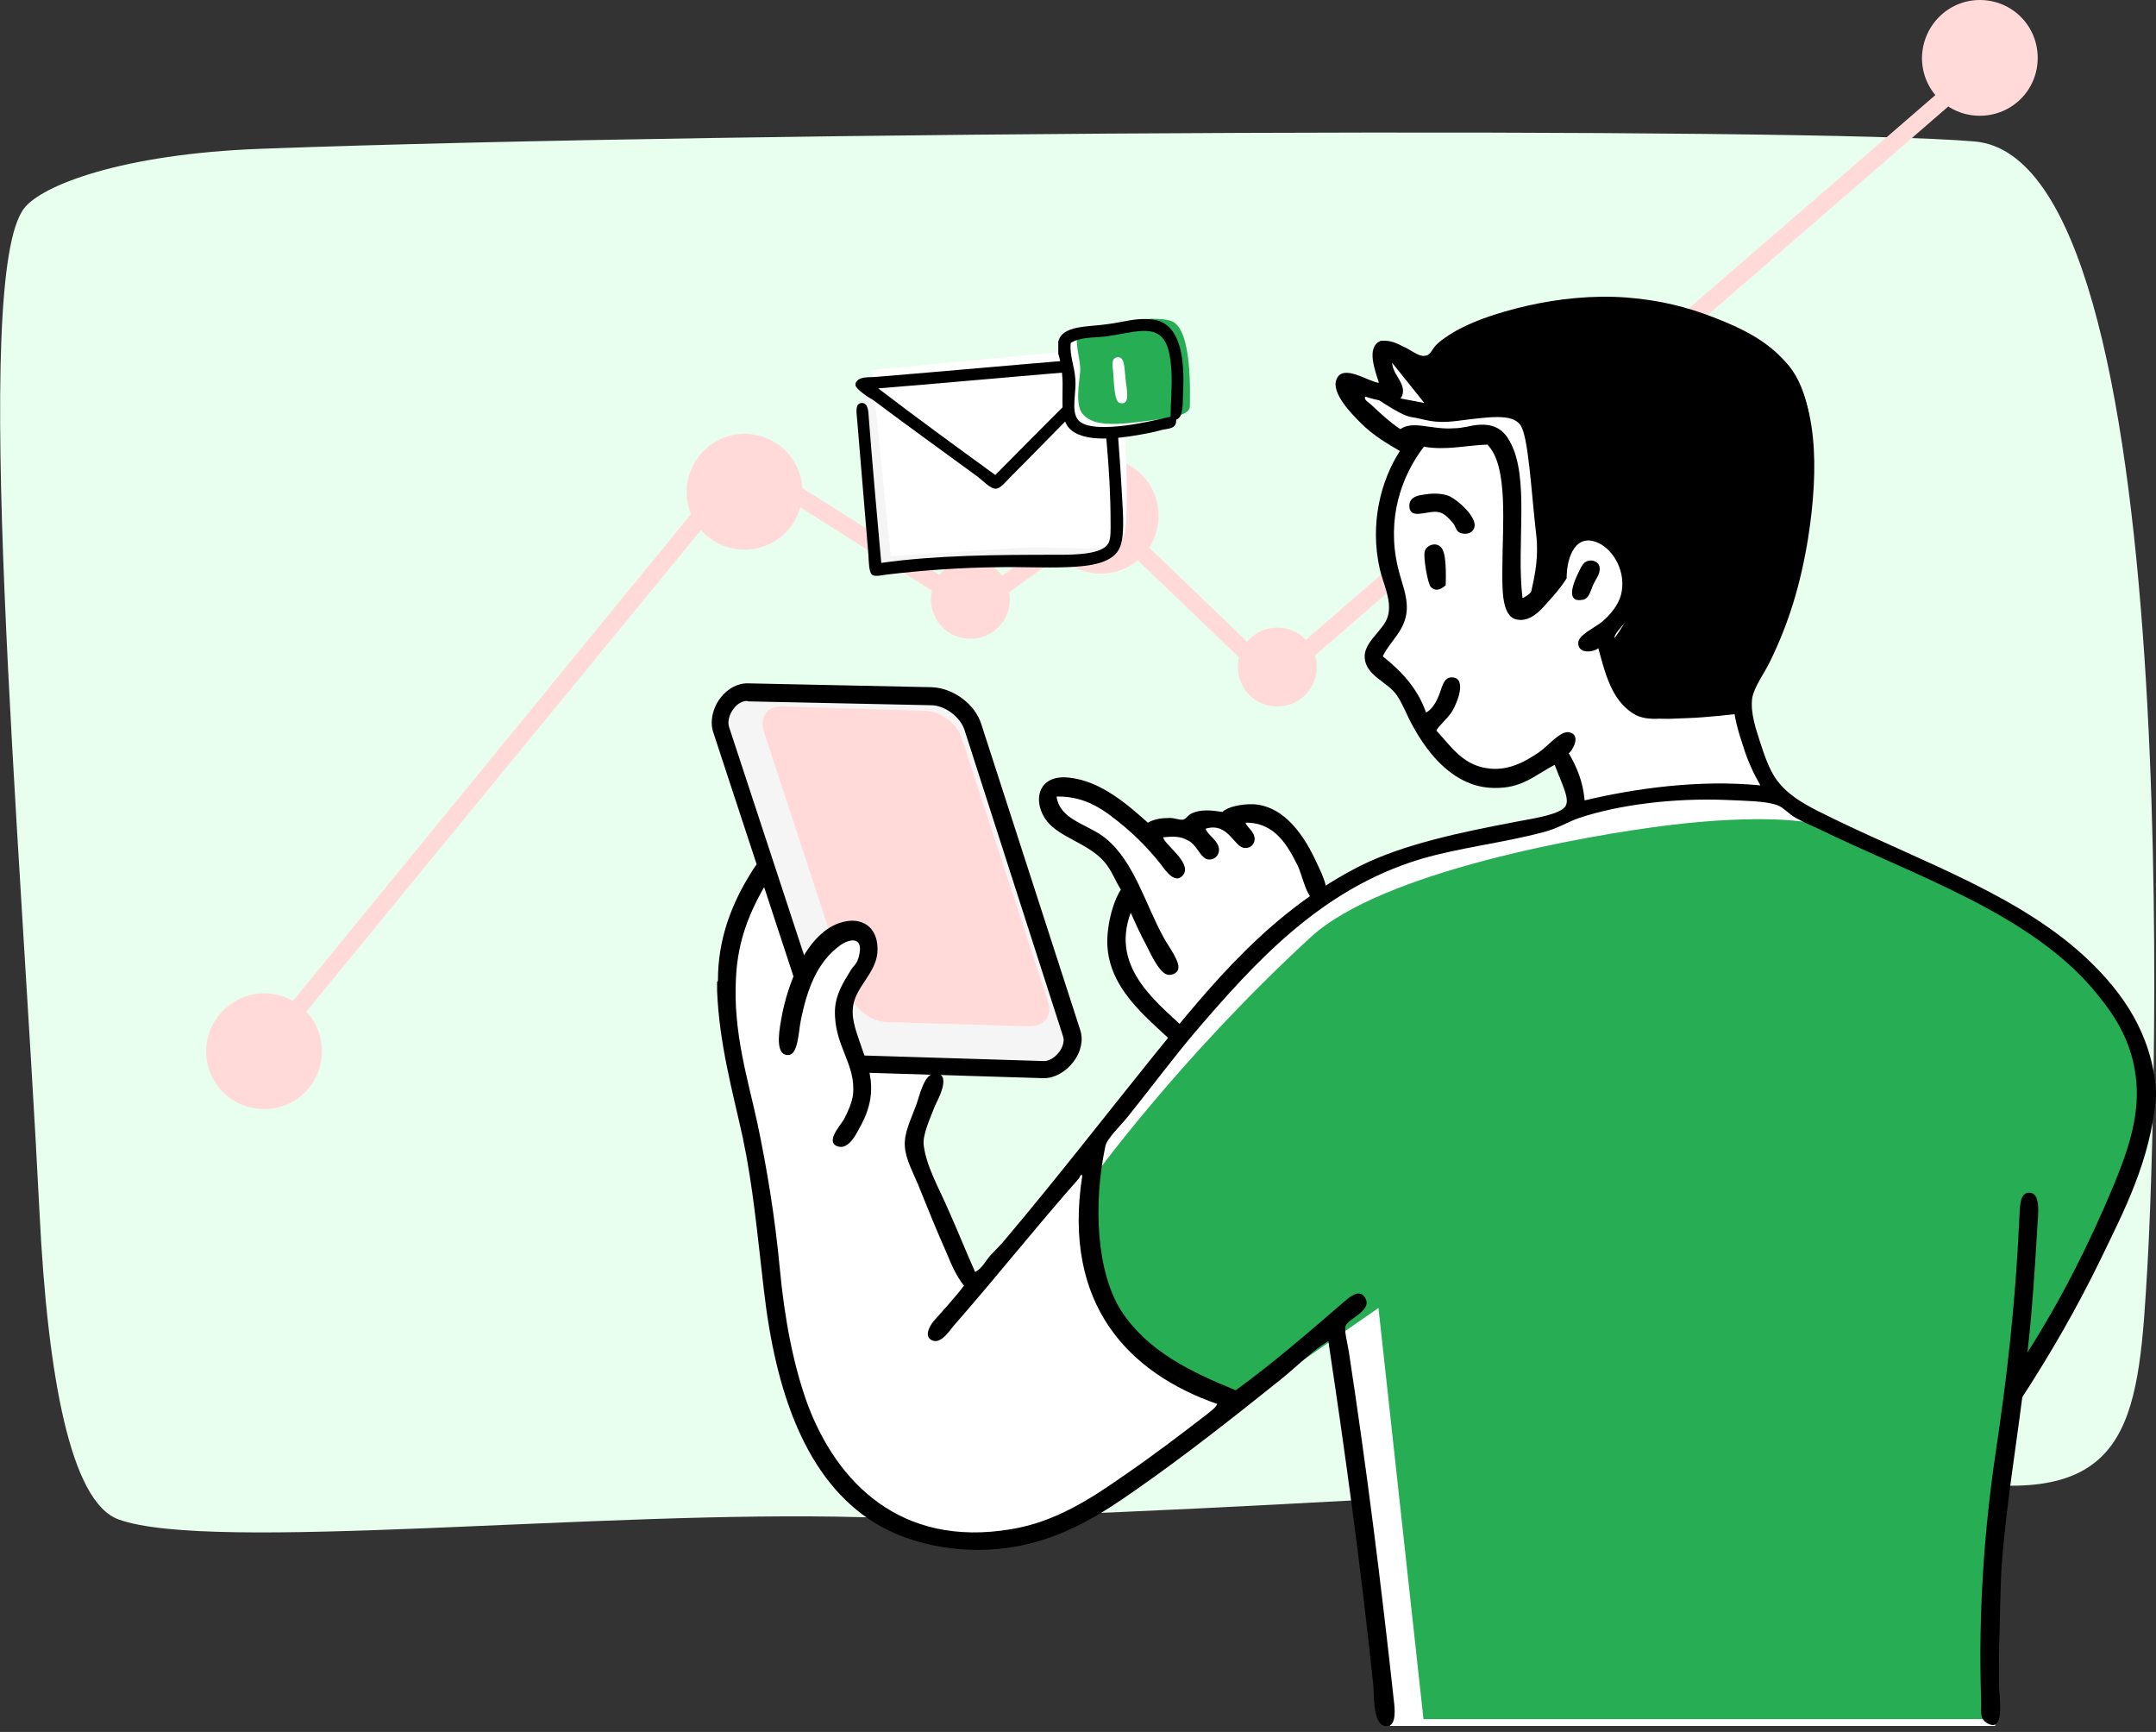 <svg xmlns="http://www.w3.org/2000/svg" xmlns:xlink="http://www.w3.org/1999/xlink" id="&#x5716;&#x5C64;_1" x="0px" y="0px" viewBox="0 0 503 404" style="enable-background:new 0 0 503 404;" xml:space="preserve"><rect x="0" y="0" width="503" height="404" fill="#333333" stroke="none"/><style type="text/css">	.st0{clip-path:url(#SVGID_00000088124536567321808110000012704813403046310818_);}	.st1{fill-rule:evenodd;clip-rule:evenodd;fill:#E8FEEF;}	.st2{fill:#FFDAD9;}	.st3{fill-rule:evenodd;clip-rule:evenodd;fill:#FFFFFF;}	.st4{fill-rule:evenodd;clip-rule:evenodd;fill:#27AD54;}	.st5{fill-rule:evenodd;clip-rule:evenodd;}	.st6{fill-rule:evenodd;clip-rule:evenodd;fill:#F5F5F5;}	.st7{fill-rule:evenodd;clip-rule:evenodd;fill:#FFDAD9;}	.st8{clip-path:url(#SVGID_00000103948776190317866470000002800409012171988353_);}</style><g>	<defs>		<rect id="SVGID_1_" y="30.8" width="502.5" height="326.6"></rect>	</defs>	<clipPath id="SVGID_00000011025394437974665230000017820603352399198140_">		<use xlink:href="#SVGID_1_" style="overflow:visible;"></use>	</clipPath>	<g style="clip-path:url(#SVGID_00000011025394437974665230000017820603352399198140_);">		<path class="st1" d="M200.9,353.9c60.1,1.7,220.3-12.7,258.5-8c38.2,4.7,39.6-16,41.6-50.5c2-34.5,9.5-258.1-40.3-262.4   c-39-3.4-285.5-2.5-399.7,1.7C28.2,35.9,9.8,43.3,5.7,48.5c-12.6,15.8-0.9,146.1,3.5,234c1.9,38.8,7.3,67.8,18.4,71.9   C49.1,362.3,139.7,352.2,200.9,353.9z"></path>	</g></g><path class="st2" d="M64.7,243.2c-0.5,0-0.9-0.2-1.3-0.5c-0.8-0.7-1-2-0.3-2.8l109.1-133.4c0.6-0.8,1.8-1,2.6-0.5l52.3,33.1 l28.9-20.8c0.8-0.5,1.8-0.5,2.5,0.2l38.7,37.2L463.4,11.9c0.8-0.7,2.1-0.6,2.8,0.2c0.7,0.8,0.6,2.1-0.2,2.8L298.6,160 c-0.8,0.7-2,0.6-2.7-0.1l-38.9-37.3l-28.6,20.6c-0.7,0.5-1.5,0.5-2.2,0.1l-51.9-32.8l-108.2,132C65.8,243,65.3,243.2,64.7,243.2z"></path><path class="st3" d="M245.8,184.5h4.4l16.4,8.4h5.9l8.8-1.8l11.5-1.6l6.5,4.1l8.8,15.5l-32.2,33.9l-6.1-6l-7.6-10.7l-1.5-8.4 l2.7-8.4l0.5-4l-5.3-6.5l-13.7-10C244.8,189.1,241.9,182.9,245.8,184.5z"></path><path class="st3" d="M227.6,298.6l-14.1-30.9l6.6-23.8l-10.6-35.4l-17.8-12.2l-12.2,3.5c0,0-13,17.5-9.5,36.2 c3.4,18.7,5.8,32.2,8.2,51c2.4,18.8,7.4,61.4,31.7,69.3s41.3,0.8,57.4-11.7c16.1-12.4,45.3-35.4,45.3-35.4l11.7,93.4h141.2 c0,0-2.1-31.2,0.8-47.2c3-15.9,4.7-30.6,4.7-30.6s29.6-49,30.5-62s-7.1-36.3-26.7-46.3c-19.6-10-54-25.5-59.2-31.2 c-5.2-5.7-10.7-19.1-8.7-23.1c2-4.1,15.6-26.9,13.9-52.4c-1.7-25.5-7.9-34.4-32.4-37.8c-11.2-1.5-26.5-0.5-36.4,2.6 c-11.6,3.7-17,9.9-17,9.9l-13.1-3.3l2.8,10.5l-10.6-1.2c0,0,2.1,4.5,6,8.3c3.8,3.8,8.2,4.4,8.2,4.4s-6.3,8.1-5.2,18.5 c1.1,10.3,5,18,2.4,21.9c-2.5,4-5.4,8.2-5.4,10.6c0.1,2.4,6.9,4,7.9,7c0.9,2.9,6.9,19.9,20.9,19.9c14-0.2,15.8-6.1,15.8-6.1 s6,11.6,2.3,14.7c-3.7,3.1-48.2,7-65.6,25.3C283.9,233.2,227.6,298.6,227.6,298.6z"></path><path class="st4" d="M254.6,275.3c0,0-0.6,18.3,5,30.5c6.9,14.8,29.1,22.1,29.1,22.1l32.9-22.8l10.5,95.9h132.1 c0,0,0.9-63.5,6.1-73.2c36.4-67.3,45.1-86-8-118.4c-18.6-11.4-40.7-17.6-40.7-17.6s-10.3-2-32.4,0.7c-19.4,2.4-66.8,10.8-83.4,26.1 C274.7,247.2,254.6,275.3,254.6,275.3z"></path><path class="st5" d="M375.8,150c0,0,2.8,16.1,7.6,17.1c4.7,0.9,6.3,0.5,10.4,0.4c4-0.1,11.8-1,11.8-1s-0.8-2.8,1.6-6.1 c3.4-5,8.1-10.2,11.9-24.7c3.8-14.6,7.6-43.2-3.7-52.3c-11.2-9.2-38.2-14.8-55-11.5c-7.4,1.5-15,3.7-19.7,6.5 c-5.9,3.6-8.1,7.8-9.4,7.5c-2.3-0.5-9.5-5-9.5-5L332.3,94l-13.2-2.5c0,0,7.3,5.4,10.2,5.8c3,0.4,4.8,1.6,10.5,0.9 c7.9-1,12.8-1.7,14.8,0.8c2,2.4,2.6,15.4,3.8,25.7c1.2,9.9-3.5,17.5-0.8,16.8c3-0.8,6-5.9,6-5.9s1.6-10.7,7.8-10.6 c6.2,0.1,10.5,6.5,10.4,12.1C381.8,142.7,375.8,150,375.8,150z"></path><path class="st6" d="M173.6,161l42.9,1.3c4.2,0.2,8.6,3.4,9.9,7.3l23.8,72.8c1.3,3.9-1.1,6.9-5.2,6.8l-42.9-1.3 c-4.2-0.2-8.6-3.4-9.9-7.3l-23.8-72.8C167.1,163.9,169.4,160.9,173.6,161z"></path><path d="M243.5,251.5c-0.2,0-42.3-1.3-42.3-1.3c-5-0.2-10-3.9-11.5-8.5l-23.3-70.9c-0.8-2.4-0.2-5.5,1.6-7.9 c1.7-2.3,4.2-3.6,6.6-3.5l42.8,0.9c5,0.2,10,3.9,11.5,8.5l23.1,71.4c0.8,2.4,0.2,5.1-1.5,7.4C248.6,250.1,246,251.5,243.5,251.5z  M174.3,163.5c-1.1,0-2.4,0.7-3.2,1.9c-1,1.3-1.4,3-1,4.2l23.3,70.9c1,3,4.6,5.7,7.8,5.7l42.2,1.3c1.3,0.1,2.7-0.8,3.7-2.1 c0.9-1.2,1.3-2.7,0.9-3.7L225,170.2c-1-3-4.6-5.7-7.8-5.7l-42.7-0.9C174.3,163.5,174.3,163.5,174.3,163.5z"></path><path class="st7" d="M182.6,164.8l33.3,1c3.5,0.1,7.3,2.9,8.4,6.2l20.2,61.6c1.1,3.3-0.9,5.9-4.4,5.8l-33.3-1 c-3.5-0.1-7.3-2.9-8.4-6.2l-20.2-61.6C177.1,167.2,179.1,164.6,182.6,164.8z"></path><path class="st3" d="M183.6,238.8c0,0,6.6-25.4,17.2-20.9c10.5,4.5-5.3,10.7-3.9,21.3c1.5,10.7,6.9,14.6,1.5,23.8 c-5.3,9.2-16.8-5.6-16.8-5.6L183.6,238.8z"></path><path class="st5" d="M487.4,224.1c-15.6-15-38.4-22.8-59.6-33.1c-4.9-2.4-10.5-4.9-13.6-9.5c-1.5-2.3-2.5-5.1-3.5-8.2 c-1-3.1-2.4-7.1-1.9-10.5c0.5-2.7,2.8-5.7,4.2-8.6c4.2-8.6,7.1-17.7,8.9-29.1c2.4-15.6,2.4-32.4-6.1-41.5c-4.2-4.4-9.4-7-15.8-9.5 c-6.4-2.5-12.8-4.1-20.5-4.7c-8-0.6-16,0.3-23.1,1.9c-7,1.6-14.4,4-19.3,7.5c-0.7,0.5-1.8,1.3-2.4,2.1c-0.7,0.8-1,2-2.3,2.1 c-1.5,0.2-3.4-1.5-4.9-2.1c-1.6-0.8-3-1.6-5.4-1.4c-3.5,1.5-1.2,7.1-0.4,9.8c-2.4-0.2-8.4-4.6-9.9-0.8c-1.3,3.2,3.7,8.2,5.6,10.1 c3.1,3.1,6.3,4.9,9.2,6.6c-4.4,6.8-7.1,16.9-4.7,27.5c0.8,3.5,2.9,7.4,1.9,11c-0.9,3.4-5.8,6-5.4,9.9c0.4,4.1,5.4,5.5,7.5,8.6 c1.5,2.2,2.4,4.9,3.8,7.3c3.4,6.2,9.5,14.2,18.9,14.3c6.5,0.1,9.2-2.8,14.1-5.4c0.6,1.5,1.1,2.7,1.8,4.5c0.5,1.4,1.5,3.7,0.8,5 c-0.9,2.1-8.1,3.1-11.7,3.8c-13.1,2.5-26,5.2-36.1,10.2c-20.8,10.5-34.6,27.3-48.4,44.4c-11.5,14.3-22.6,28.6-34.4,42.6 c-1.1,1.4-2.5,2.7-3.7,4c-1.1,1.3-1.9,3-3.5,3.8c-2-4.4-4-9.5-6.3-14.6c-2.1-4.9-5.1-10-5.7-15c-0.3-2.4,1.5-6.2,2.6-9.1 c0.5-1.1,3.9-7.1,0.5-7.6c-3-0.5-4,5.2-4.9,7.5c-1.2,3.3-2.8,6.3-2.6,9.5c0.2,2.9,1.8,5.9,3,8.7c2.3,5.7,4.4,10.9,6.8,16.3 c1.1,2.7,2.3,5.4,4,7.5c-1.8,2.4-4.7,5.6-7.1,8.3c-0.9,1.1-2.4,3.7-0.2,4.5c2.1,0.8,4.1-2.6,5.2-3.8c9.9-11.3,18.9-22.7,28.9-34 c0.2-0.2,0.4-1.2,0.8-0.7c-4.7,30.2,10.9,46.1,31.5,53.3c-0.5,1-1.5,1.6-2.3,2.3c-6.2,4.8-12.8,9.8-19.5,14.4 c-7.6,5.3-15.9,10.8-26.3,12.5c-26,4.4-40.7-11.2-47.4-28.9c-3.4-9.2-5.5-20.3-6.6-32.2c-1.1-11.7-3-23.2-5.2-33.6 c-2.2-10.2-5.7-21.2-5-33.8c0.4-9,3.3-15.7,7.1-22.2c0.5-0.8,1.3-2,1.8-3c-0.6-0.9-1.2-1.9-1.6-3c-2.1,0.1-3.7,3.6-4.7,5.1 c-3.7,6.3-6.8,14.1-6.8,23.5c0,0.2,0,0.3-0.2,0.4v2.1c0.5,12.4,3.6,23.4,6,34.3c2.4,11.4,3.4,22.6,4.9,35.4 c2.7,23.7,9.7,44.5,26,54.5c8.7,5.3,21.2,7.6,33.1,5.4c11.1-2.1,19.6-7.5,27.3-12.9c11.8-8.2,23.3-17.3,34.3-26.1 c3.7-3,7-6.4,11-8.9c4,26.5,7.6,52.8,10.5,80.3c0.2,2.5-0.2,10.2,3.5,9.5c1.5-0.3,1.6-2.7,1.4-4.9c-3.1-28.5-6.5-55.5-10.6-82.3 c-0.3-2-1.1-4.9-0.8-6c0.4-1.8,6.6-3.7,4.5-6.8c-1.4-2.1-3.7,0.1-5,1.2c-8.6,7.4-16.3,14.1-25.1,20.5c-10.8-4.4-20.6-9.2-26.7-18.5 c-5.8-9.1-6.6-24.9-3.7-38.5c0.4-1.8,3.7-4.9,5.2-6.8c5.3-6.6,10.6-13.7,15.5-19.5c14.3-16.7,29.6-33.6,52.8-40.6 c9.1-2.7,19.4-3.8,28.7-6.3c3.2-0.8,5.7-2.4,8.3-3.3c9.3-3.1,22.1-4.7,34.4-4.2c4,0.2,9,0.2,11.8,1.2c1.5,0.5,2.7,2.1,4.4,3 c1.6,0.9,3.4,1.7,5,2.4c22.9,11.2,50,19.9,65.2,38.6c4.7,5.7,8.4,11.8,9.2,20.4c0.8,8.7-2.3,17-5.2,24.1 c-5.8,14-12.5,27.1-20.2,39.2c1.1-9.5,1.7-19,2.3-29.1c0.2-3.3,0.9-8.2-1.9-8.2c-2.4,0-2.1,3.8-2.3,6.3c-0.9,19.9-2.9,37-5.6,55 c-2.5,17-4,36.5-3.3,56.9c0.1,1.5-0.2,3.1,0.2,4.2c0.4,1.1,1.8,1.8,2.6,1.8c2.4-0.3,1.5-6,1.4-8.7c0-3.5-0.1-8.3,0-9.5 c0.3-7.7,0.2-14.2,0.7-20.5c1.1-13.2,3.1-25.2,4.7-37.8c6.7-10.3,12.8-20.9,18.3-32.2c5.4-11.2,11.5-22.7,12.9-37.6v-1.9 C501.9,241,495.2,231.6,487.4,224.1z M369.7,186.7c-0.4-4.5-1.9-7.9-3.7-11c0.8-0.5,3.1-4.4,0-4.9c-2.1-0.3-5,3.4-7,4.7 c-2.8,1.9-6.6,4.2-11.2,3.8c-6.3-0.5-9.1-5-12.7-8.9c0.8-1.4,2.5-2.6,3.7-4.5c1.2-2,3.5-7.7,0-7.9c-2.1-0.1-2.4,2.6-3.1,4.2 c-0.8,2-1.8,3.4-3,4c-2-5.7-5.8-9.7-10.1-13.1c1.7-3.6,5.3-6,5.6-10.8c0.2-3.4-1.3-6.6-2.1-10.1c-2.6-11.2,0.8-21.1,6.1-28 c5.2,0.9,9.7-0.3,14.8-0.5c5,5,3.5,19,3.5,29.3c0,4.4-0.2,10.7,3.3,11.5c3.1,0.7,5.6-2.1,7-3.7c1.9-2.1,3.4-3.8,4.7-5.9 c0-5.3,2.3-10.7,7.5-8.2c3.4,1.6,6.5,6.7,5.2,12c-0.6,2.4-2.5,4.7-4.4,6.3c-1.8,1.5-5.6,3.1-5.6,5c0,2.7,3.7,2.1,4.7,1.2 c1.6,6,3.1,11.9,7.9,15.1c3.8,2.6,8.9,0.7,15.1,0.7c3.3,0,6.6,0.4,6.6-2.1c0-2.5-4.3-2.4-7.9-2.3c-4.5,0.2-7.5,1.5-10.2,0.7 c-3.4-0.9-5.5-6.5-6.6-10.3c-0.5-1.5-1.2-3.3-1.1-4.5c0.2-1.1,3-3.7,3.7-4.9c1.1-1.7,2.1-3.5,2.3-6.1c0.5-5.2-1.7-9.6-4.2-12.2 c-1.8-1.8-6.3-4.9-10.6-3.5c-4.7,1.5-6,6.4-7,12c-1.8,1.9-3.5,4.9-5.7,5.7c-1.5-12.5,1.8-28.2-3-36.6c-1.3-2.4-3.3-4.1-7.3-3.8 c-1.6,0.1-3.6,0.8-5.7,0.8c-5.2,0.4-9.5-1.9-12.5,0.2c-2.3-1.5-4.7-3.7-6.8-5.7c-0.5-0.5-1.8-1.1-1.4-1.9c2.1,0.7,7.9,2.4,8.7-0.4 c0.8-3-2.6-4.8-2.4-7.9c3,1.1,5.8,3.5,9.4,2.4c2.4-0.7,2.8-2.7,4.4-4c3.1-2.7,8.7-4.7,13.9-6.3c12.1-3.6,27.1-4.4,39.9-0.7 c3,0.8,6,2.1,8.9,3.3c2.9,1.3,6,2.5,8.2,4c15.4,10.6,9.5,42.2,4,59c-1,3.1-2.3,6-3.7,8.7c-1.8,3.7-5.3,7.6-5.4,12.7 c0,3.7,1.2,7.5,2.3,10.8c1,3.3,2.4,6.3,4,9.1C396.4,181.8,381.5,183.9,369.7,186.7z"></path><path class="st5" d="M332.7,115.3c1.9-0.3,4-0.2,5.6,0.5c2.1,1.1,6.2,4.8,5.7,7.1c-0.2,1-1.1,1.6-2.1,1.6c-2.4,0-2-1.5-3-2.6 c-0.7-0.8-1.8-2.1-3.1-2.4c-2.5-0.7-7,2.1-7-1.6C328.9,115.6,331.4,115.5,332.7,115.3z"></path><path class="st5" d="M337.3,136.5c-0.9,0.8-2.2,1.7-3.5,0.4c-0.7-0.7-1.8-7-1.4-8.3c0.4-1.4,2.3-2.1,3.5-1.2 C337.6,128.4,337.3,134.2,337.3,136.5z"></path><path class="st5" d="M370.6,130.8c0.9-0.2,2.4,0.1,2.6,1.6c0.2,1.5-1,2.8-1.6,4.2c-0.5,1.1-0.8,3-2.3,3.3c-4,0.8-2.3-3.6-1.4-5.6 C368.6,133,369.1,131.1,370.6,130.8z"></path><path class="st5" d="M197.4,214.9c4.3-0.8,7.7,1.9,7.3,7.3c-0.4,4.9-5.2,8.1-5.7,12.7c-0.4,3.3,1.1,6.5,1.9,9.1 c1.1,3.3,2.6,6.5,2.3,11c-0.2,2.8-1.2,5.4-2.4,7.6c-0.9,1.7-2.6,5.3-5,4.9c-3.6-0.8,0.2-4.9,1.1-6.4c0.9-1.7,1.9-4,2.1-5.7 c0.8-7.3-4.5-11.4-4.2-19.9c0.2-3.6,1.9-6.3,3.7-9.2c0.7-1.1,1.5-1.5,1.9-3.3c1.2-4.8-2.4-4-4.5-2.4c-5.2,3.8-7.6,10-9.1,17.6 c-0.5,2.5-0.6,7.7-2.8,7.9c-3,0.2-2.4-4.7-1.8-8C183.7,229,188.7,216.4,197.4,214.9z"></path><path class="st5" d="M267.8,191.9c1.6-0.9,3.3-1.1,5.2-1.1c1,0,2.1,0.5,3,0.4c0.8-0.2,1.1-1,1.9-1.4c2.2-1.1,4.8-0.8,7.3-0.4 c1.2-1.2,4.4-1.9,7.3-1.8c7.4,0.5,12,7.7,14.8,13.9c1.1,2.3,4.4,8.9,0,8.7c-2.4-0.1-3.4-5.9-4.5-8.2c-2.3-4.6-5.3-10.2-12.2-10.1 c0.2,1,2.3,2.2,2.1,4c-0.1,1.1-1,2-2.3,1.9c-2.5-0.1-3.8-6.1-9.1-4.5c0.2,1.3,3.1,2.8,3.1,4.9c0,1.4-1.1,2.4-2.4,2.3 c-2-0.2-2.6-3.4-4.9-4.5c-1.9-1-3.4-0.9-5.7-0.7c0,1.5,6.7,5.9,4.7,8.7c-1.8,2.5-4.1-0.8-5.2-2.3c-2.6-3.3-5.6-6.4-8.6-8.9 c-4.8-4-9-7.1-15.8-7c0.8,5.6,7.4,6.4,11.5,9.8c6.7,5.5,9.2,15.4,13.6,23.3c0.9,1.7,3.7,5.3,3.3,7.1c-0.2,0.9-1.3,1.5-2.3,1.4 c-2.1-0.2-4.2-5.1-5-6.6c-1.5-2.8-2.6-5.2-3.8-7.9c-5,13.4,7.1,21.6,13.6,28c-0.8,1.2-2,2.1-2.7,3.3c-5.6-5.7-15.4-12.4-16.3-23 c-0.4-4.5,1.1-10.6,3.1-13.7c-1.5-2.4-2.1-4.4-3.8-6.4c-3.6-4.3-10.4-5.7-13.4-9.5c-3.5-4.4-2.4-11.1,5.2-10.2 C257,182.2,263.4,188,267.8,191.9z"></path><path class="st7" d="M61.6,231.7c7.5,0,13.5,6,13.5,13.5c0,7.5-6,13.5-13.5,13.5s-13.5-6-13.5-13.5 C48.1,237.9,54.2,231.7,61.6,231.7z"></path><path class="st7" d="M173.7,101.2c7.5,0,13.5,6,13.5,13.5c0,7.5-6,13.5-13.5,13.5c-7.5,0-13.5-6-13.5-13.5 C160.3,107.2,166.3,101.2,173.7,101.2z"></path><path class="st7" d="M256.8,106.8c7.5,0,13.5,6,13.5,13.5c0,7.5-6,13.5-13.5,13.5c-7.5,0-13.5-6-13.5-13.5 C243.3,112.8,249.3,106.8,256.8,106.8z"></path><path class="st7" d="M461.9,0c7.5,0,13.5,6,13.5,13.5c0,7.5-6,13.5-13.5,13.5c-7.5,0-13.5-6-13.5-13.5C448.5,6,454.5,0,461.9,0z"></path><path class="st7" d="M226.4,130.6c5.1,0,9.2,4.1,9.2,9.2c0,5.1-4.1,9.2-9.2,9.2c-5.1,0-9.2-4.1-9.2-9.2 C217.2,134.7,221.3,130.6,226.4,130.6z"></path><path class="st7" d="M298,146.4c5.1,0,9.2,4.1,9.2,9.2c0,5.1-4.1,9.2-9.2,9.2s-9.2-4.1-9.2-9.2C288.8,150.5,292.9,146.4,298,146.4z"></path><g>	<defs>		<rect id="SVGID_00000072249522086475094350000012534045549744650908_" x="199.6" y="74.4" width="78" height="59.9"></rect>	</defs>	<clipPath id="SVGID_00000160906983014660484400000000616871548240560542_">		<use xlink:href="#SVGID_00000072249522086475094350000012534045549744650908_" style="overflow:visible;"></use>	</clipPath>	<g style="clip-path:url(#SVGID_00000160906983014660484400000000616871548240560542_);">		<path class="st6" d="M201,89.7l4.4,43.4c0,0,19.2-1.1,29.7-1.9c10.5-0.8,22.9,2.1,24.7-2.8c1.9-4.9-0.6-38.3-0.6-38.3l-4-5.6   L201,89.7z"></path>		<path class="st3" d="M203.4,86.3l4.4,43.4c0,0,19.2-1.1,29.7-1.9c10.5-0.8,22.9,2.1,24.7-2.8c1.9-4.9-0.6-38.3-0.6-38.3l-4-5.6   L203.4,86.3z"></path>		<path class="st5" d="M199.6,90c0-0.2,0-0.4,0-0.6c0.8-1.7,2.8-1.3,5-1.5c15.7-1.3,31.1-2.7,46.8-4c2-0.2,6-1,7.1-0.3   c0.8,0.5,0.9,3.4,1.1,4.9c1,9.1,1.7,18.5,2.2,27.7c0.2,3.7,0.6,8.7-0.5,11.4c-1.5,3.8-7,4.5-12.4,4.7c-5.2,0.2-11-0.1-15.7,0   c-9.1,0.1-17.7,0.7-26.1,1.7c-1.1,0.1-2.8,0.6-3.6,0.1c-0.8-0.5-0.8-3.1-0.9-4.7c-0.9-10.8-1.7-20.6-2.6-31.2   c-0.1-1.6-0.7-4.2,1.1-4.2c1.4,0,1.5,1.8,1.6,3.6c0.9,11.5,1.9,22.7,2.9,33.7c12.8-1.8,26.8-1.9,41.2-1.9c4.3,0,10.4-0.1,11.8-2.7   c0.6-1.1,0.5-3.2,0.5-4.9c0-12.7-1.5-24.2-2.6-35.6c-17.3,1.4-34.4,3-51.6,4.4c9,6.9,18.1,13.5,27.3,20.2   c5.8-5.9,12.2-12.3,18.2-18.3c0.9-0.9,1.8-2.4,3.1-2.2c0.2,0,0.9,0.4,1,1c0.3,1.4-1.5,2.6-2.3,3.3c-5.9,5.9-11,11.2-16.7,16.9   c-0.8,0.8-2.1,2.5-3.2,2.5c-1.3,0-3-1.9-4.2-2.8c-8.3-6.1-16.3-11.8-24.4-17.9C202.4,92.6,200.1,91,199.6,90z"></path>		<path class="st3" d="M249.3,98.6c2,2,5.2,2.6,13,1.6c7.9-1,11.6-1.5,11.7-3.6c0-2.1,0.7-18.1-4.2-19.9c-5-1.8-16.7,1.5-18.6,1.7   c-1.9,0.1-3.4-1-3.5,2.3c0,3.3,1,5.5,0.8,8C248.3,91,247.3,96.5,249.3,98.6z"></path>		<path class="st4" d="M252.8,96.8c2,2,5.2,2.6,13.1,1.6c7.9-1,11.6-1.5,11.7-3.6c0-2.1,0.7-18.1-4.3-19.9c-5-1.8-16.8,1.5-18.6,1.7   c-1.9,0.1-3.5-1-3.5,2.3c0,3.3,1,5.5,0.8,8C251.8,89.3,250.7,94.8,252.8,96.8z"></path>		<path class="st5" d="M246.9,82.5c0-0.9,0-1.9,0-2.8c0.9-3.9,7-3.4,11.6-4.1c3.8-0.5,6.5-1.5,10.2-1.1c7,0.7,7.7,9.7,7.3,17.2   c-0.1,2.2,0.2,5.6-1.6,6.2c0.1,2.2-1.7,2-3.4,2.4c-1,0.3-2,0.5-2.9,0.7c-5.2,1-14.1,2.6-18.1-0.6c-2.5-2-2.1-5.6-2.1-9.9   C248,87.6,247.5,84.4,246.9,82.5z M273.3,86.5c-0.4-5.2-1.1-9.6-6.8-9.3c-2.6,0.1-5.6,0.9-8.6,1.3c-2.9,0.3-5.9,0.1-8.1,1.5   c-0.3,3,0.9,5.4,1.1,8.6c0.2,3-1,7.1,0.5,9.2c1.6,2.3,7.4,1.9,10.8,1.5c4-0.5,7.4-1.3,10.9-2.1C273.1,94.2,273.5,90.2,273.3,86.5z   "></path>		<path class="st3" d="M260.4,83.4c2.1-0.6,1.9,2.6,2.2,5.1c0.2,2.2,1.3,6.2-1.4,5.5c-1.3-0.4-1.3-5.2-1.5-7.2   C259.6,85.4,259.2,83.8,260.4,83.4z"></path>	</g></g></svg>